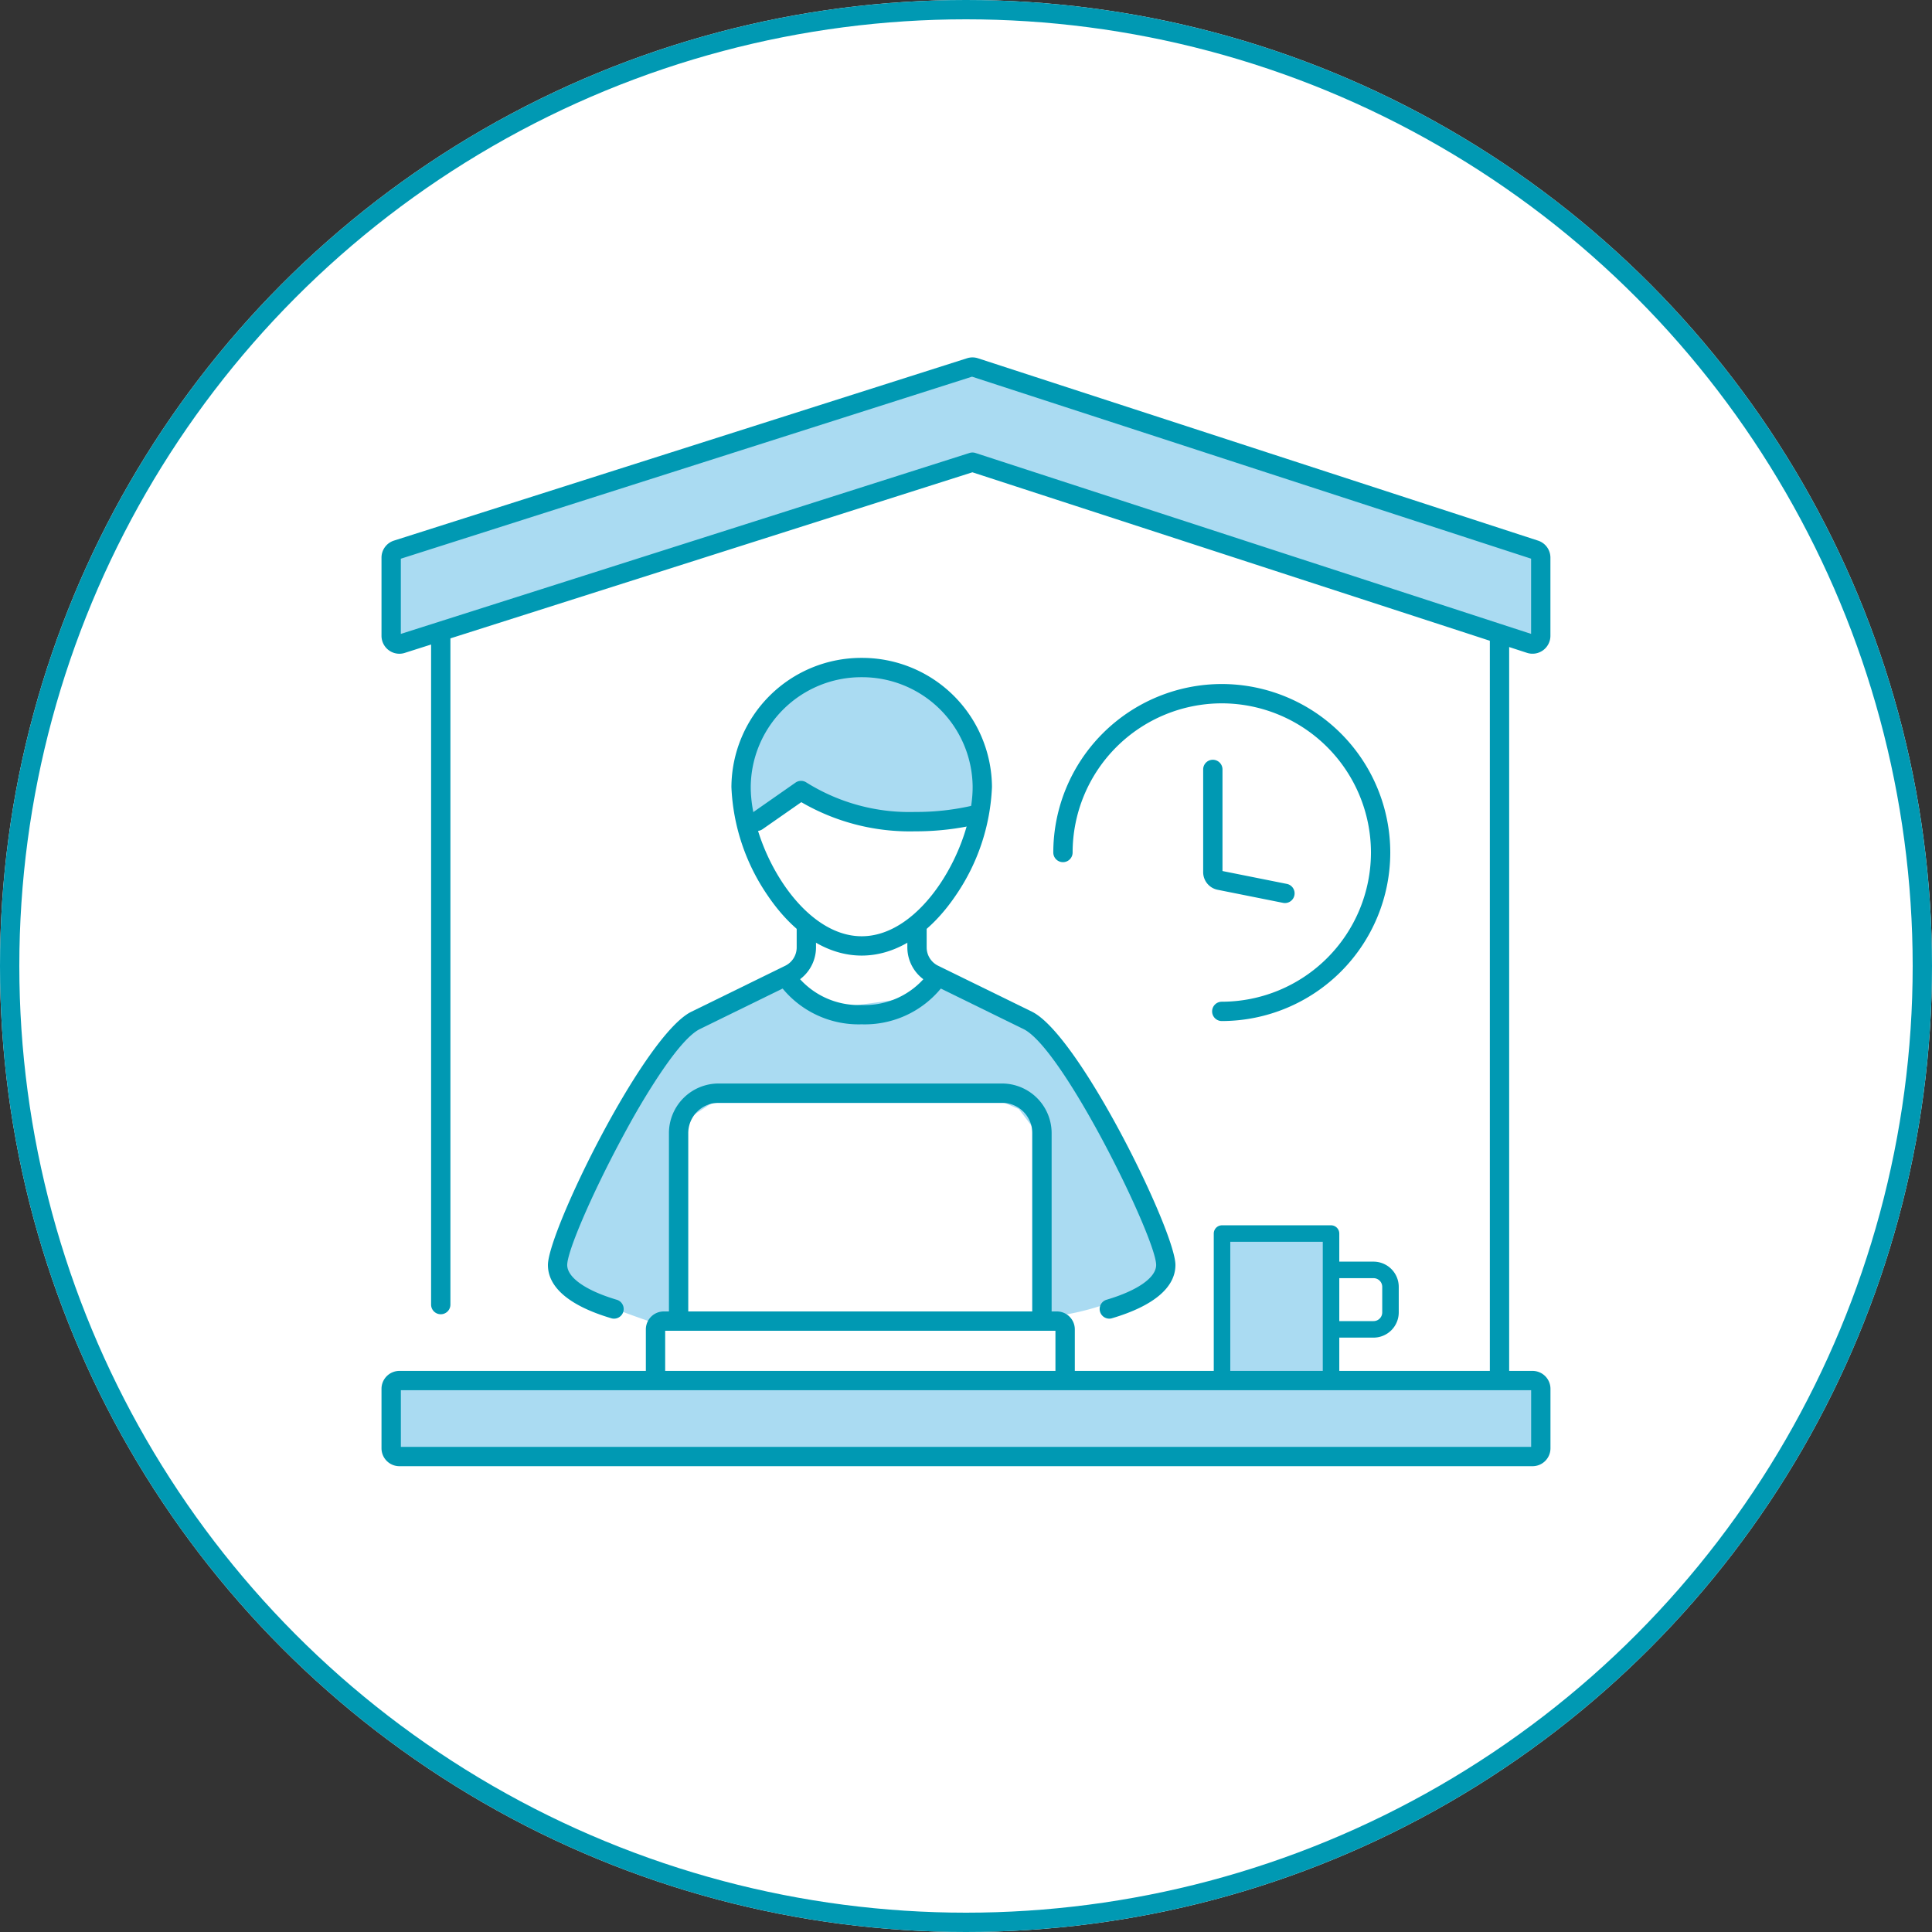 <svg xmlns="http://www.w3.org/2000/svg" width="200" height="200" viewBox="0 0 200 200">
  <rect x="0" y="0" width="200" height="200" fill="#333333" stroke="none"/>
  <g id="グループ_702" data-name="グループ 702" transform="translate(-210 -1435)">
    <g id="楕円形_72" data-name="楕円形 72" transform="translate(210 1435)" fill="#fff" stroke="#0099b3" stroke-width="2">
      <circle cx="100" cy="100" r="100" stroke="none"/>
      <circle cx="100" cy="100" r="99" fill="none"/>
    </g>
    <g id="グループ_693" data-name="グループ 693" transform="translate(710.248 1133.351)">
      <g id="グループ_673" data-name="グループ 673">
        <rect id="長方形_1495" data-name="長方形 1495" width="11.627" height="15.731" transform="translate(-373.574 429.518)" fill="#aadbf2"/>
      </g>
      <g id="グループ_674" data-name="グループ 674">
        <path id="パス_1884" data-name="パス 1884" d="M-423.442,381.646l-.09,1.483.565,4.009,5.643-3.647,5.958,2.547,6.929.65,5.237-.7v-6.773l-3.115-4.925-4.58-2.834-5.407-.64-4.937,1.571-3.852,3.4Z" fill="#aadbf2"/>
      </g>
      <g id="グループ_675" data-name="グループ 675">
        <path id="パス_1885" data-name="パス 1885" d="M-431.073,439.093s-7.164-2.327-9.035-3.549a10.459,10.459,0,0,1-2.646-2.3l.971-3.73,12.243-21.029,8.3-4.175,2.552-1.3,1.506,1.3,4.629,1.534,5.076-.706,3.912-1.856,11.7,5.81,8.284,14.461,3.617,9.576-.854,1.224a27.164,27.164,0,0,1-12.585,3.767V418.269l-1.374-1.808-1.431-.622h-30.344l-2.152,1.4-.606,2.236v19.62Z" fill="#aadbf2"/>
      </g>
      <g id="グループ_692" data-name="グループ 692">
        <g id="グループ_677" data-name="グループ 677">
          <g id="グループ_676" data-name="グループ 676">
            <path id="パス_1886" data-name="パス 1886" d="M-458.9,368.325a.854.854,0,0,1-.505-.165.855.855,0,0,1-.35-.69v-8.089a.855.855,0,0,1,.6-.815l59.322-18.875a.86.86,0,0,1,.524,0l57.973,18.876a.854.854,0,0,1,.591.813v8.089a.854.854,0,0,1-.353.692.857.857,0,0,1-.767.121l-57.712-18.79-59.06,18.792A.853.853,0,0,1-458.9,368.325Z" fill="#aadbf2"/>
            <path id="パス_1887" data-name="パス 1887" d="M-458.9,369.325a1.849,1.849,0,0,1-1.094-.357,1.86,1.86,0,0,1-.761-1.5v-8.089a1.847,1.847,0,0,1,1.294-1.768l59.321-18.876a1.844,1.844,0,0,1,1.138.005l57.972,18.874a1.854,1.854,0,0,1,1.281,1.765v8.089a1.861,1.861,0,0,1-.765,1.5,1.855,1.855,0,0,1-1.663.263l-57.408-18.69-58.753,18.693A1.834,1.834,0,0,1-458.9,369.325Zm-.046-1.993h0Zm.191-7.845v7.784l58.871-18.731a1.014,1.014,0,0,1,.612,0l57.523,18.729v-7.786l-57.874-18.841Z" fill="#0099b3"/>
          </g>
        </g>
        <g id="グループ_678" data-name="グループ 678">
          <path id="パス_1888" data-name="パス 1888" d="M-411.042,407.686a10.2,10.2,0,0,1-8.268-3.8,1,1,0,0,1,.208-1.4,1,1,0,0,1,1.4.208,8.2,8.2,0,0,0,6.66,2.992,8.2,8.2,0,0,0,6.66-2.992,1,1,0,0,1,1.4-.208,1,1,0,0,1,.208,1.4A10.2,10.2,0,0,1-411.042,407.686Z" fill="#0099b3"/>
        </g>
        <g id="グループ_679" data-name="グループ 679">
          <path id="パス_1889" data-name="パス 1889" d="M-411.046,400.57c-3.566,0-7.026-2.215-9.743-6.236a21.388,21.388,0,0,1-3.743-11.206,13.446,13.446,0,0,1,13.486-13.375,13.446,13.446,0,0,1,13.486,13.375,21.388,21.388,0,0,1-3.743,11.206C-404.02,398.355-407.479,400.57-411.046,400.57Zm0-28.817a11.443,11.443,0,0,0-11.486,11.375c0,6.1,5.145,15.442,11.486,15.442s11.486-9.344,11.486-15.442A11.443,11.443,0,0,0-411.046,371.753Z" fill="#0099b3"/>
        </g>
        <g id="グループ_680" data-name="グループ 680">
          <path id="パス_1890" data-name="パス 1890" d="M-436.681,438.156a.97.97,0,0,1-.284-.041c-4.293-1.27-6.562-3.177-6.562-5.515,0-3.453,9.94-23.812,14.854-26.219l9.722-4.762a2.113,2.113,0,0,0,1.176-1.886v-2.342a1,1,0,0,1,1-1,1,1,0,0,1,1,1v2.342a4.128,4.128,0,0,1-2.3,3.683l-9.722,4.762c-4.131,2.023-13.733,21.671-13.733,24.422,0,1.3,1.918,2.647,5.131,3.6a1,1,0,0,1,.674,1.243A1,1,0,0,1-436.681,438.156Z" fill="#0099b3"/>
        </g>
        <g id="グループ_681" data-name="グループ 681">
          <path id="パス_1891" data-name="パス 1891" d="M-385.411,438.156a1,1,0,0,1-.959-.716,1,1,0,0,1,.675-1.243c3.213-.95,5.131-2.295,5.131-3.6,0-2.751-9.6-22.4-13.734-24.422l-9.722-4.762a4.127,4.127,0,0,1-2.3-3.683v-2.342a1,1,0,0,1,1-1,1,1,0,0,1,1,1v2.342a2.114,2.114,0,0,0,1.175,1.886l9.722,4.762c4.914,2.407,14.855,22.766,14.855,26.219,0,2.338-2.27,4.245-6.563,5.515A.965.965,0,0,1-385.411,438.156Z" fill="#0099b3"/>
        </g>
        <g id="グループ_682" data-name="グループ 682">
          <path id="パス_1892" data-name="パス 1892" d="M-405.522,387.707a22.34,22.34,0,0,1-11.775-3.018l-4.015,2.8a1,1,0,0,1-1.391-.247,1,1,0,0,1,.247-1.392l4.56-3.185a1,1,0,0,1,1.122-.016,20.1,20.1,0,0,0,11.252,3.053,25.843,25.843,0,0,0,6.069-.686,1,1,0,0,1,1.221.714,1,1,0,0,1-.715,1.221A28.066,28.066,0,0,1-405.522,387.707Z" fill="#0099b3"/>
        </g>
        <g id="グループ_683" data-name="グループ 683">
          <path id="パス_1893" data-name="パス 1893" d="M-392.383,439.087a1,1,0,0,1-1-1V418.95a3.141,3.141,0,0,0-3.137-3.137h-29.343A3.14,3.14,0,0,0-429,418.95v19.137a1,1,0,0,1-1,1,1,1,0,0,1-1-1V418.95a5.143,5.143,0,0,1,5.136-5.137h29.343a5.144,5.144,0,0,1,5.137,5.137v19.137A1,1,0,0,1-392.383,439.087Z" fill="#0099b3"/>
        </g>
        <g id="グループ_684" data-name="グループ 684">
          <path id="パス_1894" data-name="パス 1894" d="M-389.989,444.688a1,1,0,0,1-1-1v-4.279h-40.4v4.279a1,1,0,0,1-1,1,1,1,0,0,1-1-1v-4.423a1.857,1.857,0,0,1,1.856-1.856h40.694a1.857,1.857,0,0,1,1.855,1.856v4.423A1,1,0,0,1-389.989,444.688Z" fill="#0099b3"/>
        </g>
        <g id="グループ_685" data-name="グループ 685">
          <path id="パス_1895" data-name="パス 1895" d="M-454.621,437.7a1,1,0,0,1-1-1V367.555a1,1,0,0,1,1-1,1,1,0,0,1,1,1V436.7A1,1,0,0,1-454.621,437.7Z" fill="#0099b3"/>
        </g>
        <g id="グループ_686" data-name="グループ 686">
          <path id="パス_1896" data-name="パス 1896" d="M-345.02,445.564a1,1,0,0,1-1-1V367.555a1,1,0,0,1,1-1,1,1,0,0,1,1,1v77.009A1,1,0,0,1-345.02,445.564Z" fill="#0099b3"/>
        </g>
        <g id="グループ_687" data-name="グループ 687">
          <path id="パス_1897" data-name="パス 1897" d="M-341.6,444.565H-458.9a.855.855,0,0,0-.855.855v6.155a.855.855,0,0,0,.855.855h117.3a.855.855,0,0,0,.855-.855V445.42A.855.855,0,0,0-341.6,444.565Z" fill="#aadbf2"/>
          <path id="パス_1898" data-name="パス 1898" d="M-341.6,453.43H-458.9a1.857,1.857,0,0,1-1.855-1.855V445.42a1.857,1.857,0,0,1,1.855-1.856H-341.6a1.857,1.857,0,0,1,1.856,1.856v6.155A1.857,1.857,0,0,1-341.6,453.43Zm-117.15-2h117.006v-5.866H-458.751Zm117.15-5.866h0Z" fill="#0099b3"/>
        </g>
        <g id="グループ_688" data-name="グループ 688">
          <path id="パス_1899" data-name="パス 1899" d="M-373.77,407.347a1,1,0,0,1-1-1,1,1,0,0,1,1-1A15.46,15.46,0,0,0-358.327,389.9a15.46,15.46,0,0,0-15.443-15.441A15.459,15.459,0,0,0-389.211,389.9a1,1,0,0,1-1,1,1,1,0,0,1-1-1,17.461,17.461,0,0,1,17.441-17.441A17.461,17.461,0,0,1-356.327,389.9,17.462,17.462,0,0,1-373.77,407.347Z" fill="#0099b3"/>
        </g>
        <g id="グループ_689" data-name="グループ 689">
          <path id="パス_1900" data-name="パス 1900" d="M-367.228,395.132a.961.961,0,0,1-.2-.02l-6.777-1.355a1.86,1.86,0,0,1-1.491-1.819V381.3a1,1,0,0,1,1-1,1,1,0,0,1,1,1v10.518l6.661,1.332a1,1,0,0,1,.784,1.177A1,1,0,0,1-367.228,395.132Z" fill="#0099b3"/>
        </g>
        <g id="グループ_690" data-name="グループ 690">
          <path id="パス_1901" data-name="パス 1901" d="M-372.89,445.42h-1.71V429.347a.855.855,0,0,1,.855-.855h11.285a.855.855,0,0,1,.855.855v15.987h-1.71V430.2h-9.575Z" fill="#0099b3"/>
        </g>
        <g id="グループ_691" data-name="グループ 691">
          <path id="パス_1902" data-name="パス 1902" d="M-358.06,440.119h-4.03v-1.71h4.03a.9.9,0,0,0,.9-.9v-2.645a.9.9,0,0,0-.9-.9h-4.03v-1.71h4.03a2.613,2.613,0,0,1,2.61,2.61v2.645A2.612,2.612,0,0,1-358.06,440.119Z" fill="#0099b3"/>
        </g>
      </g>
    </g>
  </g>
</svg>
